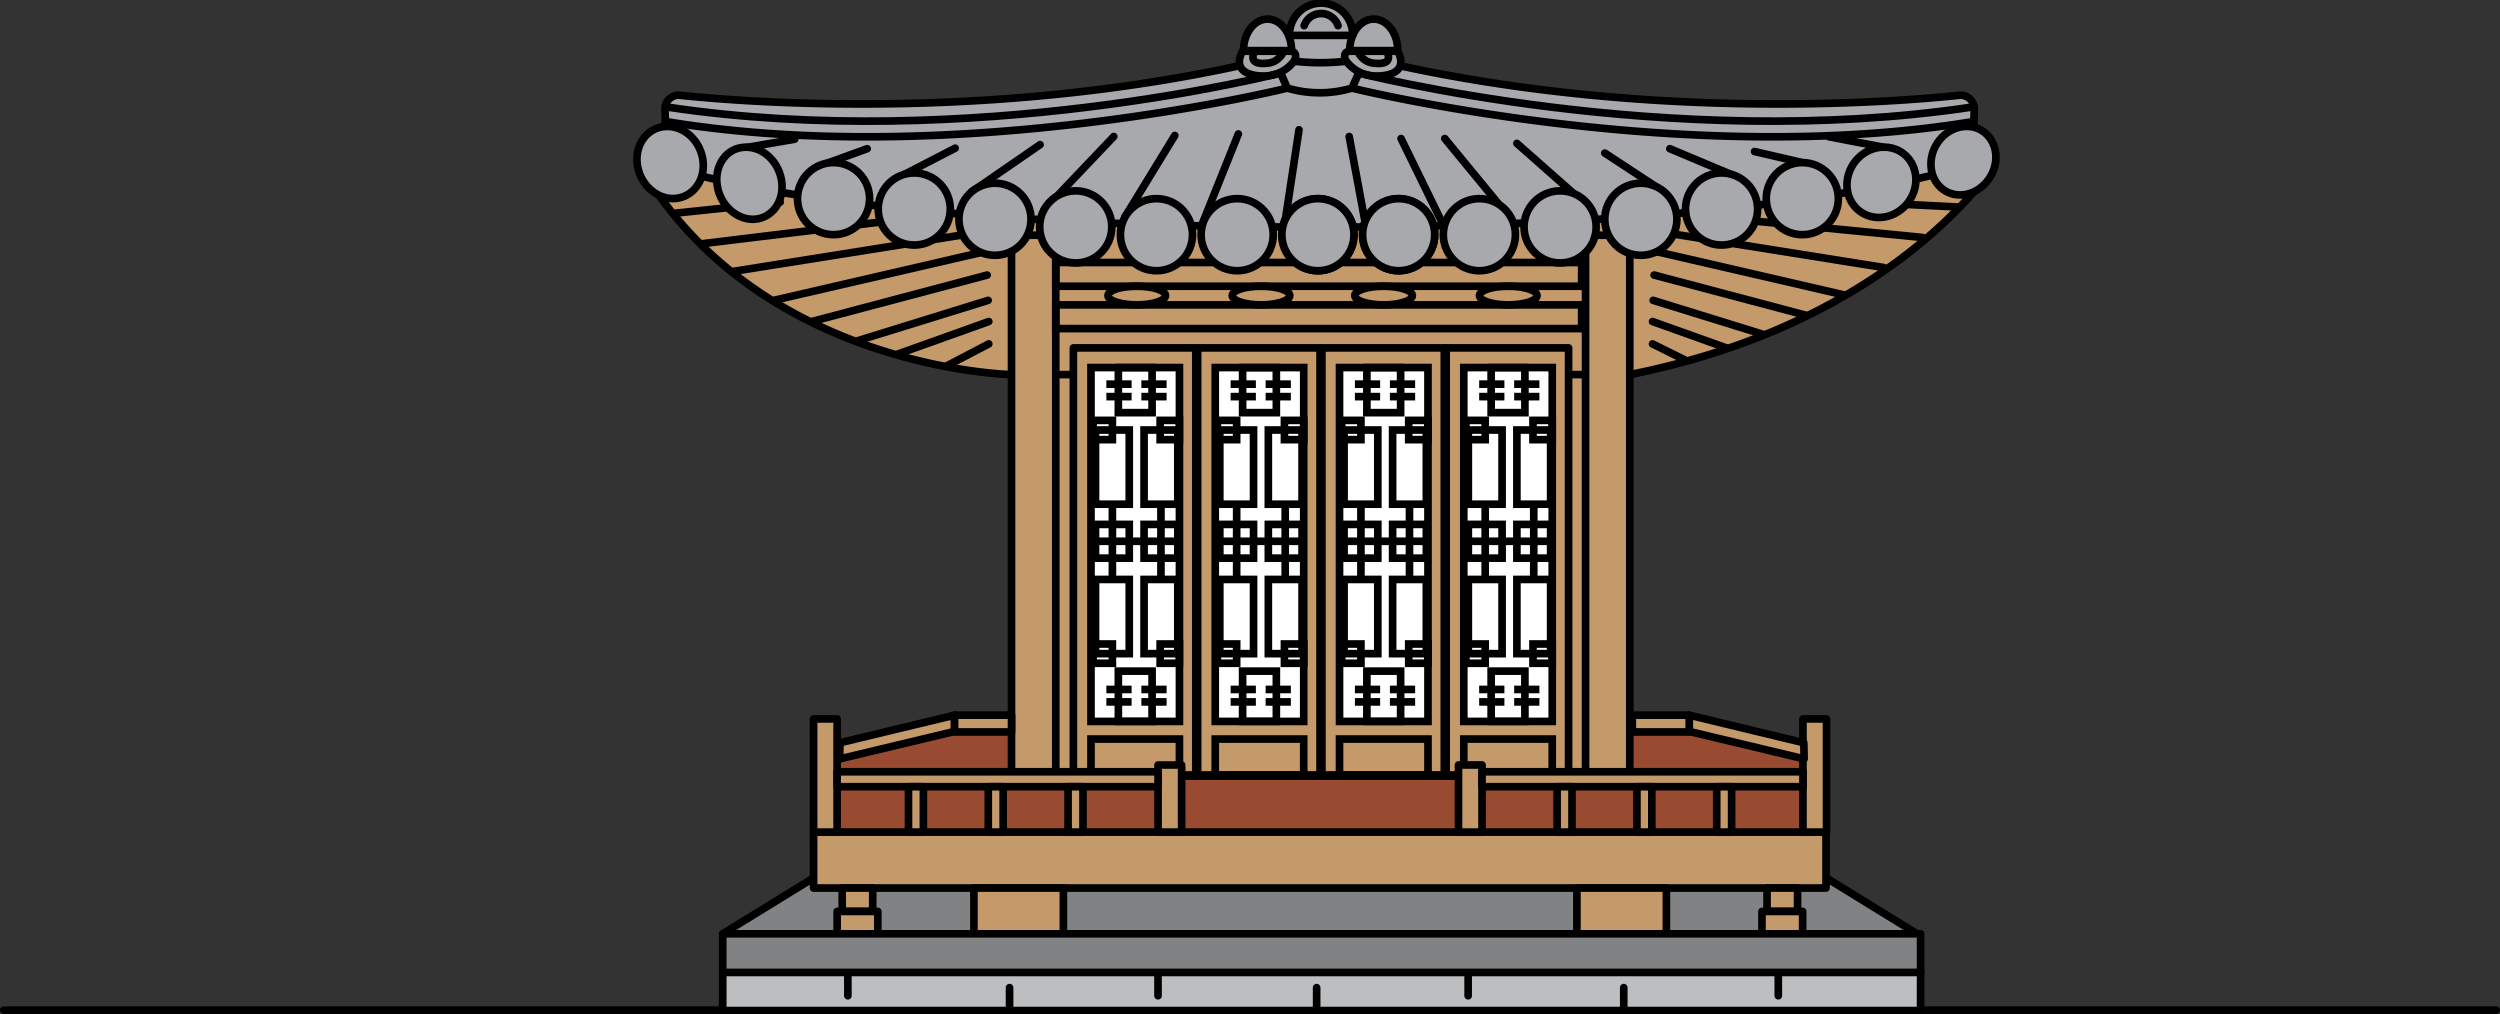 <svg id="Layer_1" data-name="Layer 1" xmlns="http://www.w3.org/2000/svg" viewBox="0 0 1635.13 663.47"><rect x="0" y="0" width="1635.13" height="663.47" fill="#333333" stroke="none"/><defs><style>.cls-1{fill:#102e61;}.cls-1,.cls-3,.cls-4,.cls-5,.cls-6,.cls-7,.cls-8,.cls-9{stroke:#000;stroke-width:5px;}.cls-1,.cls-3,.cls-4,.cls-5,.cls-8,.cls-9{stroke-linecap:round;stroke-linejoin:round;}.cls-2{fill:#984b31;}.cls-3{fill:#c49a6b;}.cls-4{fill:#808284;}.cls-5{fill:#a7a9ac;}.cls-6,.cls-9{fill:none;}.cls-6,.cls-7{stroke-miterlimit:10;}.cls-7{fill:#fff;}.cls-8{fill:#bcbec0;}</style></defs><line class="cls-1" x1="2.5" y1="660.68" x2="1632.63" y2="660.68"/><polygon class="cls-2" points="1183.72 552.84 546.24 552.84 544.74 493.98 621.06 471.54 1107.9 471.54 1182.22 490.99 1183.72 552.84"/><rect class="cls-3" x="676.93" y="223.63" width="379.1" height="283.99"/><polygon class="cls-4" points="1194.43 574.17 1177.73 574.17 1175.7 574.17 532.12 574.17 472.7 610.75 1175.7 610.75 1177.73 610.75 1253.85 610.75 1194.43 574.17"/><rect class="cls-5" x="838.1" y="21.77" width="64.94" height="47.55"/><path class="cls-5" d="M435.19,79.45l-.7,20.66s-5.86,20,49.12,33.18,526.68,53.85,679.57,24.21,128.55-52,128.55-52l-.7-26.06s-313.49-4.8-423.22-28.74H852.7S663.68,97.55,435.19,79.45Z"/><path class="cls-3" d="M421.87,114a5.26,5.26,0,0,1,6.18-7.76c36.46,12.62,152.47,42.33,436.54,42.33,272.16,0,392-30.05,430.57-42.8a5,5,0,0,1,5.58,7.82c-23.16,30.19-92.08,103-234.78,131.42H661.59S501,241.84,421.87,114Z"/><rect class="cls-3" x="661.59" y="153.84" width="28.93" height="353.02"/><rect class="cls-3" x="1037.03" y="153.84" width="28.93" height="353.02"/><rect class="cls-3" x="532.12" y="544.24" width="662.2" height="36.58"/><rect class="cls-3" x="550.85" y="580.82" width="19.95" height="15.3"/><rect class="cls-3" x="547.53" y="596.12" width="26.6" height="14.63"/><rect class="cls-3" x="1155.74" y="580.82" width="19.95" height="15.3"/><rect class="cls-3" x="1152.42" y="596.12" width="26.6" height="14.63"/><rect class="cls-6" x="690.52" y="171.69" width="343.96" height="15.52"/><rect class="cls-6" x="690.52" y="199.4" width="343.96" height="15.52"/><ellipse class="cls-6" cx="743.49" cy="193.3" rx="18.84" ry="6.1"/><ellipse class="cls-6" cx="824.77" cy="193.3" rx="18.84" ry="6.1"/><ellipse class="cls-6" cx="904.93" cy="193.3" rx="18.84" ry="6.1"/><ellipse class="cls-6" cx="986.48" cy="193.3" rx="18.84" ry="6.1"/><rect class="cls-3" x="702.04" y="227.54" width="80.06" height="279.32"/><rect class="cls-6" x="713.56" y="483.38" width="57.86" height="23.48"/><rect class="cls-7" x="713.56" y="240.4" width="57.86" height="231.45"/><rect class="cls-6" x="716.53" y="281.25" width="22.07" height="48.53"/><rect class="cls-6" x="748.28" y="281.25" width="22.07" height="48.53"/><rect class="cls-6" x="716.53" y="378.99" width="22.07" height="48.53"/><rect class="cls-6" x="748.28" y="378.99" width="22.07" height="48.53"/><rect class="cls-6" x="716.53" y="342.99" width="22.07" height="22.07"/><line class="cls-6" x1="716.53" y1="354.03" x2="748.28" y2="354.03"/><line class="cls-6" x1="727.57" y1="329.07" x2="727.57" y2="378.99"/><rect class="cls-6" x="714.95" y="274.95" width="12.61" height="12.61"/><rect class="cls-6" x="758.81" y="274.95" width="12.61" height="12.61"/><rect class="cls-6" x="714.95" y="421.21" width="12.61" height="12.61"/><rect class="cls-6" x="758.81" y="421.21" width="12.61" height="12.61"/><rect class="cls-6" x="748.28" y="342.99" width="22.07" height="22.07"/><line class="cls-6" x1="748.28" y1="354.03" x2="770.35" y2="354.03"/><line class="cls-6" x1="759.32" y1="329.07" x2="759.32" y2="378.99"/><rect class="cls-6" x="731.46" y="438.96" width="22.07" height="32.88"/><line class="cls-6" x1="723.62" y1="450.94" x2="740.13" y2="450.94"/><line class="cls-6" x1="723.62" y1="459.08" x2="740.13" y2="459.08"/><line class="cls-6" x1="746.51" y1="450.94" x2="763.02" y2="450.94"/><line class="cls-6" x1="746.51" y1="459.08" x2="763.02" y2="459.08"/><rect class="cls-6" x="731.46" y="240.42" width="22.07" height="29.48"/><line class="cls-6" x1="723.62" y1="251.26" x2="740.13" y2="251.26"/><line class="cls-6" x1="723.62" y1="259.41" x2="740.13" y2="259.41"/><line class="cls-6" x1="746.51" y1="251.26" x2="763.02" y2="251.26"/><line class="cls-6" x1="746.51" y1="259.41" x2="763.02" y2="259.41"/><rect class="cls-3" x="783.32" y="227.54" width="80.06" height="279.32"/><rect class="cls-6" x="794.84" y="483.38" width="57.86" height="23.48"/><rect class="cls-7" x="794.84" y="240.4" width="57.86" height="231.45"/><rect class="cls-6" x="797.81" y="281.25" width="22.07" height="48.53"/><rect class="cls-6" x="829.56" y="281.25" width="22.07" height="48.53"/><rect class="cls-6" x="797.81" y="378.99" width="22.07" height="48.53"/><rect class="cls-6" x="829.56" y="378.99" width="22.07" height="48.53"/><rect class="cls-6" x="797.81" y="342.99" width="22.07" height="22.07"/><line class="cls-6" x1="797.81" y1="354.03" x2="829.56" y2="354.03"/><line class="cls-6" x1="808.84" y1="329.07" x2="808.84" y2="378.99"/><rect class="cls-6" x="796.23" y="274.95" width="12.61" height="12.61"/><rect class="cls-6" x="840.09" y="274.95" width="12.61" height="12.61"/><rect class="cls-6" x="796.23" y="421.21" width="12.61" height="12.61"/><rect class="cls-6" x="840.09" y="421.21" width="12.61" height="12.61"/><rect class="cls-6" x="829.56" y="342.99" width="22.07" height="22.07"/><line class="cls-6" x1="829.56" y1="354.03" x2="851.63" y2="354.03"/><line class="cls-6" x1="840.6" y1="329.07" x2="840.6" y2="378.99"/><rect class="cls-6" x="812.73" y="438.96" width="22.07" height="32.88"/><line class="cls-6" x1="804.9" y1="450.94" x2="821.4" y2="450.94"/><line class="cls-6" x1="804.9" y1="459.08" x2="821.4" y2="459.08"/><line class="cls-6" x1="827.79" y1="450.94" x2="844.29" y2="450.94"/><line class="cls-6" x1="827.79" y1="459.08" x2="844.29" y2="459.08"/><rect class="cls-6" x="812.73" y="240.42" width="22.07" height="29.48"/><line class="cls-6" x1="804.9" y1="251.26" x2="821.4" y2="251.26"/><line class="cls-6" x1="804.9" y1="259.41" x2="821.4" y2="259.41"/><line class="cls-6" x1="827.79" y1="251.26" x2="844.29" y2="251.26"/><line class="cls-6" x1="827.79" y1="259.41" x2="844.29" y2="259.41"/><rect class="cls-3" x="864.59" y="227.54" width="80.06" height="279.32"/><rect class="cls-6" x="876.12" y="483.38" width="57.86" height="23.48"/><rect class="cls-7" x="876.12" y="240.4" width="57.86" height="231.45"/><rect class="cls-6" x="879.09" y="281.25" width="22.07" height="48.53"/><rect class="cls-6" x="910.84" y="281.25" width="22.07" height="48.53"/><rect class="cls-6" x="879.09" y="378.99" width="22.07" height="48.53"/><rect class="cls-6" x="910.84" y="378.99" width="22.07" height="48.53"/><rect class="cls-6" x="879.09" y="342.99" width="22.07" height="22.07"/><line class="cls-6" x1="879.09" y1="354.03" x2="910.84" y2="354.03"/><line class="cls-6" x1="890.12" y1="329.07" x2="890.12" y2="378.99"/><rect class="cls-6" x="877.51" y="274.95" width="12.61" height="12.61"/><rect class="cls-6" x="921.37" y="274.95" width="12.61" height="12.61"/><rect class="cls-6" x="877.51" y="421.21" width="12.61" height="12.61"/><rect class="cls-6" x="921.37" y="421.21" width="12.61" height="12.61"/><rect class="cls-6" x="910.84" y="342.99" width="22.07" height="22.07"/><line class="cls-6" x1="910.84" y1="354.03" x2="932.91" y2="354.03"/><line class="cls-6" x1="921.88" y1="329.07" x2="921.88" y2="378.99"/><rect class="cls-6" x="894.01" y="438.96" width="22.07" height="32.88"/><line class="cls-6" x1="886.18" y1="450.94" x2="902.68" y2="450.94"/><line class="cls-6" x1="886.18" y1="459.08" x2="902.68" y2="459.08"/><line class="cls-6" x1="909.07" y1="450.94" x2="925.57" y2="450.94"/><line class="cls-6" x1="909.07" y1="459.08" x2="925.57" y2="459.08"/><rect class="cls-6" x="894.01" y="240.42" width="22.07" height="29.48"/><line class="cls-6" x1="886.18" y1="251.26" x2="902.68" y2="251.26"/><line class="cls-6" x1="886.18" y1="259.41" x2="902.68" y2="259.41"/><line class="cls-6" x1="909.07" y1="251.26" x2="925.57" y2="251.26"/><line class="cls-6" x1="909.07" y1="259.41" x2="925.57" y2="259.41"/><rect class="cls-3" x="945.87" y="227.54" width="80.06" height="279.32"/><rect class="cls-6" x="957.39" y="483.38" width="57.86" height="23.48"/><rect class="cls-7" x="957.39" y="240.4" width="57.86" height="231.45"/><rect class="cls-6" x="960.37" y="281.25" width="22.07" height="48.53"/><rect class="cls-6" x="992.12" y="281.25" width="22.07" height="48.53"/><rect class="cls-6" x="960.37" y="378.99" width="22.07" height="48.53"/><rect class="cls-6" x="992.12" y="378.99" width="22.07" height="48.53"/><rect class="cls-6" x="960.37" y="342.99" width="22.07" height="22.07"/><line class="cls-6" x1="960.37" y1="354.03" x2="992.12" y2="354.03"/><line class="cls-6" x1="971.4" y1="329.07" x2="971.4" y2="378.99"/><rect class="cls-6" x="958.79" y="274.95" width="12.61" height="12.61"/><rect class="cls-6" x="1002.65" y="274.95" width="12.61" height="12.61"/><rect class="cls-6" x="958.79" y="421.21" width="12.61" height="12.61"/><rect class="cls-6" x="1002.65" y="421.21" width="12.61" height="12.61"/><rect class="cls-6" x="992.12" y="342.99" width="22.07" height="22.07"/><line class="cls-6" x1="992.12" y1="354.03" x2="1014.19" y2="354.03"/><line class="cls-6" x1="1003.15" y1="329.07" x2="1003.15" y2="378.99"/><rect class="cls-6" x="975.29" y="438.96" width="22.07" height="32.88"/><line class="cls-6" x1="967.46" y1="450.94" x2="983.96" y2="450.94"/><line class="cls-6" x1="967.46" y1="459.08" x2="983.96" y2="459.08"/><line class="cls-6" x1="990.35" y1="450.94" x2="1006.85" y2="450.94"/><line class="cls-6" x1="990.35" y1="459.08" x2="1006.85" y2="459.08"/><rect class="cls-6" x="975.29" y="240.42" width="22.07" height="29.48"/><line class="cls-6" x1="967.46" y1="251.26" x2="983.96" y2="251.26"/><line class="cls-6" x1="967.46" y1="259.41" x2="983.96" y2="259.41"/><line class="cls-6" x1="990.35" y1="251.26" x2="1006.85" y2="251.26"/><line class="cls-6" x1="990.35" y1="259.41" x2="1006.85" y2="259.41"/><rect class="cls-3" x="532.12" y="470.2" width="15.41" height="74.05"/><rect class="cls-3" x="757.43" y="500.35" width="15.41" height="43.9"/><rect class="cls-3" x="547.53" y="504.78" width="209.9" height="9.75"/><rect class="cls-3" x="594.19" y="514.54" width="9.75" height="29.71"/><rect class="cls-3" x="646.39" y="514.54" width="9.75" height="29.71"/><rect class="cls-3" x="698.58" y="514.54" width="9.75" height="29.71"/><rect class="cls-3" x="1179.23" y="470.2" width="15.41" height="74.05" transform="translate(2373.87 1014.44) rotate(-180)"/><rect class="cls-3" x="953.92" y="500.35" width="15.41" height="43.9" transform="translate(1923.26 1044.59) rotate(-180)"/><rect class="cls-3" x="969.33" y="504.78" width="209.9" height="9.75" transform="translate(2148.56 1019.32) rotate(-180)"/><rect class="cls-3" x="1122.81" y="514.54" width="9.75" height="29.71" transform="translate(2255.38 1058.78) rotate(-180)"/><rect class="cls-3" x="1070.62" y="514.54" width="9.75" height="29.71" transform="translate(2151 1058.78) rotate(-180)"/><rect class="cls-3" x="1018.43" y="514.54" width="9.75" height="29.71" transform="translate(2046.61 1058.78) rotate(-180)"/><rect class="cls-3" x="636.98" y="580.82" width="58.53" height="29.93"/><rect class="cls-3" x="1031.37" y="580.82" width="58.53" height="29.93"/><rect class="cls-8" x="472.7" y="635.69" width="783.47" height="25.27"/><rect class="cls-4" x="472.7" y="610.75" width="783.47" height="25.27"/><line class="cls-9" x1="1082.58" y1="151.18" x2="1232.1" y2="174.98"/><line class="cls-9" x1="1143.44" y1="144.2" x2="1257.33" y2="155.31"/><line class="cls-9" x1="1082.53" y1="164.37" x2="1205.52" y2="192.77"/><line class="cls-9" x1="1081.89" y1="179.9" x2="1181.21" y2="206.21"/><line class="cls-9" x1="1081.25" y1="196.44" x2="1153.67" y2="218.87"/><line class="cls-9" x1="1080.83" y1="210.3" x2="1129.19" y2="227.58"/><line class="cls-9" x1="1080.83" y1="224.93" x2="1102" y2="235.43"/><line class="cls-9" x1="1217.26" y1="132.23" x2="1280.6" y2="135.39"/><line class="cls-9" x1="768.38" y1="88.61" x2="735.68" y2="142.04"/><line class="cls-9" x1="728.47" y1="89.28" x2="682.91" y2="137.17"/><line class="cls-9" x1="680.25" y1="94.6" x2="635.35" y2="125.59"/><line class="cls-9" x1="624.72" y1="96.93" x2="586.25" y2="116.77"/><line class="cls-9" x1="567.19" y1="97.26" x2="535.93" y2="108.57"/><line class="cls-9" x1="519.75" y1="91.05" x2="487.3" y2="96.64"/><line class="cls-9" x1="944.95" y1="90.61" x2="980.05" y2="133.29"/><line class="cls-9" x1="992.12" y1="93.77" x2="1029.21" y2="126.54"/><line class="cls-9" x1="1049.61" y1="100.11" x2="1082.58" y2="121.77"/><line class="cls-9" x1="1092.16" y1="97.26" x2="1131.46" y2="113.77"/><line class="cls-9" x1="1147.56" y1="99.11" x2="1178.8" y2="106.34"/><line class="cls-9" x1="809.94" y1="87.62" x2="786.33" y2="146.48"/><line class="cls-9" x1="882.44" y1="89.28" x2="893.05" y2="146.35"/><line class="cls-9" x1="916.36" y1="90.61" x2="944.95" y2="149.14"/><line class="cls-9" x1="1231.6" y1="96.24" x2="1196.36" y2="89.48"/><path class="cls-5" d="M884.23,57.63S1100.3,111.12,1291,79.45l.3-7.78a9,9,0,0,0-10-9.33c-42.86,4.5-212.31,18.13-388.29-24.52Z"/><path class="cls-5" d="M842,57.63S625.93,111.12,435.19,79.45l-.29-7.78a9,9,0,0,1,10-9.33c42.86,4.5,212.32,18.13,388.3-24.52Z"/><path class="cls-5" d="M842,57.63a74.52,74.52,0,0,0,42.23,0l5.9-13.21a3.72,3.72,0,0,0-4-5.19,145.61,145.61,0,0,1-46-.1,3.72,3.72,0,0,0-4,5.18Z"/><path class="cls-5" d="M881,40.62a24.37,24.37,0,0,0,19.13,9.09c14.87,0,19.11-6.88,14.08-16.18H882.9C879,33.53,878.51,37.65,881,40.62Z"/><path class="cls-9" d="M907.71,35.19c2.66,7.42-7.32,6.26-7.32,6.26-5.32-.06-8.53-2.05-11.3-5.93"/><path class="cls-5" d="M845.87,40.62a24.37,24.37,0,0,1-19.13,9.09c-14.86,0-19.11-6.88-14.07-16.18H844C847.89,33.53,848.39,37.65,845.87,40.62Z"/><path class="cls-9" d="M819.93,35.19c-2.66,7.42,7.32,6.26,7.32,6.26,5.31-.06,8.53-2.05,11.3-5.93"/><path class="cls-5" d="M813.32,33.12c0-11.4,7-20.64,15.72-20.64s15.71,9.24,15.71,20.64Z"/><path class="cls-5" d="M882.76,33.12c0-11.4,7-20.64,15.72-20.64s15.72,9.24,15.72,20.64Z"/><path class="cls-5" d="M843.41,23.15a20.65,20.65,0,1,1,41.29,0Z"/><path class="cls-5" d="M853,16.8a11.68,11.68,0,0,1,22.14,0"/><line class="cls-9" x1="849.63" y1="84.85" x2="840.51" y2="144.9"/><line class="cls-9" x1="644.96" y1="151.18" x2="478.47" y2="177.68"/><line class="cls-9" x1="584.11" y1="144.2" x2="458.47" y2="159.49"/><line class="cls-9" x1="645.01" y1="164.37" x2="506.92" y2="196.26"/><line class="cls-9" x1="645.66" y1="179.9" x2="531.44" y2="210.16"/><line class="cls-9" x1="646.3" y1="196.44" x2="560.48" y2="223.01"/><line class="cls-9" x1="646.71" y1="210.3" x2="587.39" y2="231.5"/><line class="cls-9" x1="646.71" y1="224.93" x2="619.51" y2="239.14"/><line class="cls-9" x1="510.28" y1="132.23" x2="442.15" y2="139.38"/><polygon class="cls-3" points="549.38 485.81 624.34 467.76 624.34 478.4 549.19 496.36 549.38 485.81"/><rect class="cls-3" x="624.34" y="467.76" width="37.24" height="10.97"/><polygon class="cls-3" points="1179.8 485.81 1104.85 467.76 1104.85 478.4 1180 496.36 1179.8 485.81"/><rect class="cls-3" x="1067.6" y="467.76" width="37.24" height="10.97" transform="translate(2172.45 946.49) rotate(-180)"/><circle class="cls-5" cx="809.18" cy="153.5" r="23.58"/><circle class="cls-5" cx="861.98" cy="153.5" r="23.58"/><circle class="cls-5" cx="914.78" cy="153.5" r="23.58"/><circle class="cls-5" cx="967.59" cy="153.5" r="23.58"/><circle class="cls-5" cx="1020.39" cy="148.41" r="23.58"/><circle class="cls-5" cx="1073.19" cy="143.4" r="23.58"/><circle class="cls-5" cx="1125.99" cy="136.7" r="23.58"/><circle class="cls-5" cx="1178.8" cy="129.92" r="23.58"/><path class="cls-5" d="M1253,119.71c-1.12,12.06-11.24,21.9-23,22.52-12,.64-22-8.62-22-21.27,0-13.35,11-24.72,24.22-24.72C1245.06,96.24,1254.18,107,1253,119.71Z"/><path class="cls-5" d="M1305.34,104.84c-1,11.43-10.15,21.29-21,22.54-11.54,1.33-21.41-7.32-21.41-20,0-13.34,10.84-24.71,23.45-24.71C1298.18,82.69,1306.38,92.85,1305.34,104.84Z"/><path class="cls-5" d="M460,108.31c0,12.33-8.87,21.55-19.81,21.57s-21.3-9.19-23.26-21.54c-2.17-13.59,6.48-25.65,19.51-25.65S460,94.74,460,108.31Z"/><circle class="cls-5" cx="914.78" cy="153.5" r="23.58"/><circle class="cls-5" cx="861.98" cy="153.5" r="23.58"/><circle class="cls-5" cx="756.38" cy="153.5" r="23.58"/><circle class="cls-5" cx="703.58" cy="148.41" r="23.58"/><circle class="cls-5" cx="650.77" cy="143.4" r="23.58"/><circle class="cls-5" cx="597.97" cy="136.7" r="23.58"/><circle class="cls-5" cx="545.17" cy="129.92" r="23.58"/><path class="cls-5" d="M469.26,122.31c2.29,12.2,12.55,21.15,23.13,21.13s19.12-9,19.12-21.17c0-13.67-10.54-26-23.55-26S466.68,108.63,469.26,122.31Z"/><path class="cls-9" d="M888.22,47.66s203,52.26,401.91,22.33"/><path class="cls-9" d="M838.08,47.66S635,99.92,436.17,70"/><line class="cls-4" x1="554.55" y1="637.31" x2="554.55" y2="651.27"/><line class="cls-4" x1="757.4" y1="637.31" x2="757.4" y2="651.27"/><line class="cls-4" x1="960.25" y1="637.31" x2="960.25" y2="651.27"/><line class="cls-4" x1="1163.1" y1="637.31" x2="1163.1" y2="651.27"/><line class="cls-4" x1="660.3" y1="645.95" x2="660.3" y2="659.92"/><line class="cls-4" x1="861.15" y1="645.95" x2="861.15" y2="659.92"/><line class="cls-4" x1="1062.01" y1="645.95" x2="1062.01" y2="659.92"/></svg>